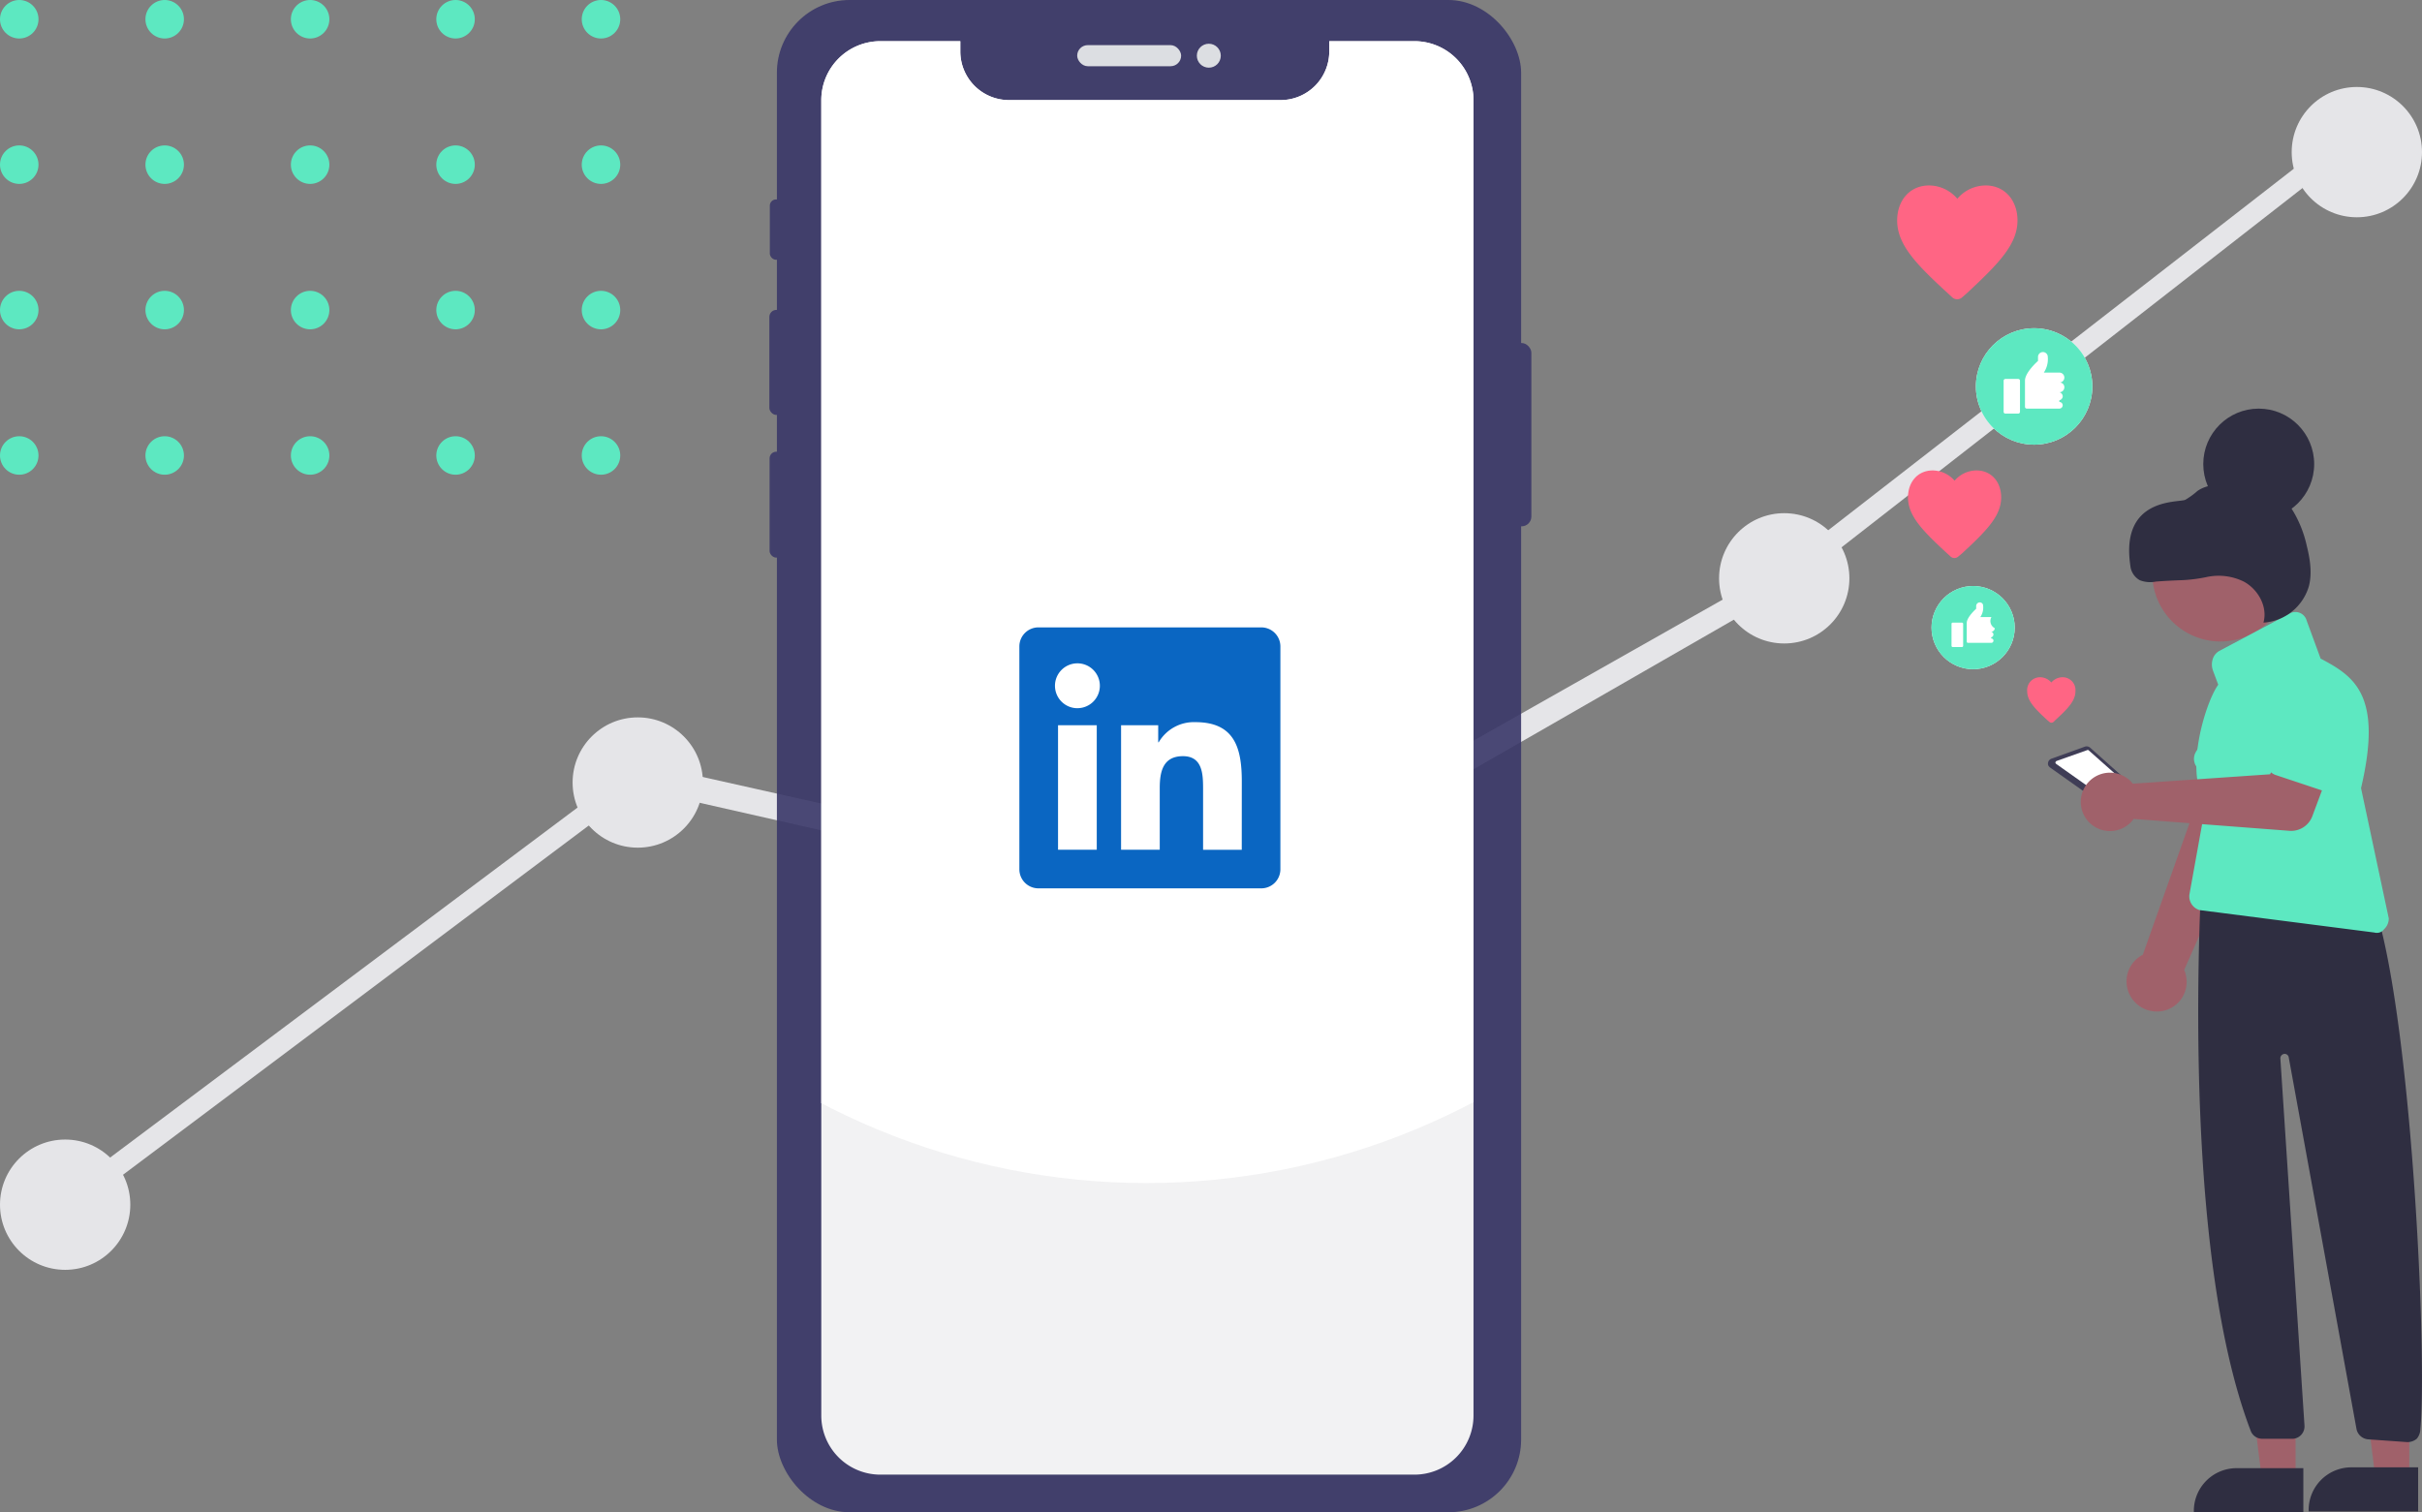 <?xml version="1.0" encoding="utf-8"?>
<svg xmlns="http://www.w3.org/2000/svg" xmlns:xlink="http://www.w3.org/1999/xlink" width="566.209" height="353.598" viewBox="0 0 566.209 353.598">
  <rect x="0" y="0" width="566.209" height="353.598" fill="#808080" stroke="none"/>
  <defs>
    <clipPath id="clip-path">
      <rect width="154.498" height="111" fill="none"/>
    </clipPath>
    <clipPath id="clip-path-2">
      <path id="Tracé_16536" data-name="Tracé 16536" d="M163.438,51.974C254.013,51.974,328,73.425,328,164A164,164,0,0,1,0,164C0,73.425,72.864,51.974,163.438,51.974Z" transform="translate(144.637 -51.373)" fill="#fff"/>
    </clipPath>
  </defs>
  <g id="social_ads_linkedin" transform="translate(240.244 -90.863)">
    <g id="Groupe_3786" data-name="Groupe 3786" transform="translate(-1598.644 -562.198)">
      <circle id="Ellipse_1908" data-name="Ellipse 1908" cx="15.232" cy="15.232" r="15.232" transform="translate(1358.4 919.514)" fill="#e5e5e8"/>
      <circle id="Ellipse_1909" data-name="Ellipse 1909" cx="15.232" cy="15.232" r="15.232" transform="translate(1492.262 820.8)" fill="#e5e5e8"/>
      <circle id="Ellipse_1910" data-name="Ellipse 1910" cx="15.232" cy="15.232" r="15.232" transform="translate(1624.198 881.334) rotate(-80.782)" fill="#e5e5e8"/>
      <circle id="Ellipse_1911" data-name="Ellipse 1911" cx="15.232" cy="15.232" r="15.232" transform="translate(1760.282 773.055)" fill="#e5e5e8"/>
      <circle id="Ellipse_1912" data-name="Ellipse 1912" cx="15.232" cy="15.232" r="15.232" transform="translate(1894.146 673.4)" fill="#e5e5e8"/>
      <path id="Tracé_13404" data-name="Tracé 13404" d="M435.878,272.514,301.428,242.043l-132.4,99.3-2.929-4.1,135.328-101.35L435,265.777,567.984,190.49h.293L702.433,86.3l1.757,4.687-133.278,103.9Z" transform="translate(1206.066 595.452)" fill="#e5e5e8"/>
    </g>
    <g id="Grille_de_répétition_39" data-name="Grille de répétition 39" transform="translate(-240.244 90.864)" clip-path="url(#clip-path)">
      <g transform="translate(-655 -193)">
        <circle id="Ellipse_8" data-name="Ellipse 8" cx="4.5" cy="4.5" r="4.5" transform="translate(655 193)" fill="#5de8c1"/>
      </g>
      <g transform="translate(-621 -193)">
        <circle id="Ellipse_8-2" data-name="Ellipse 8" cx="4.5" cy="4.5" r="4.5" transform="translate(655 193)" fill="#5de8c1"/>
      </g>
      <g transform="translate(-587 -193)">
        <circle id="Ellipse_8-3" data-name="Ellipse 8" cx="4.5" cy="4.5" r="4.5" transform="translate(655 193)" fill="#5de8c1"/>
      </g>
      <g transform="translate(-553 -193)">
        <circle id="Ellipse_8-4" data-name="Ellipse 8" cx="4.5" cy="4.5" r="4.5" transform="translate(655 193)" fill="#5de8c1"/>
      </g>
      <g transform="translate(-519 -193)">
        <circle id="Ellipse_8-5" data-name="Ellipse 8" cx="4.5" cy="4.5" r="4.5" transform="translate(655 193)" fill="#5de8c1"/>
      </g>
      <g transform="translate(-655 -159)">
        <circle id="Ellipse_8-6" data-name="Ellipse 8" cx="4.5" cy="4.5" r="4.5" transform="translate(655 193)" fill="#5de8c1"/>
      </g>
      <g transform="translate(-621 -159)">
        <circle id="Ellipse_8-7" data-name="Ellipse 8" cx="4.5" cy="4.5" r="4.5" transform="translate(655 193)" fill="#5de8c1"/>
      </g>
      <g transform="translate(-587 -159)">
        <circle id="Ellipse_8-8" data-name="Ellipse 8" cx="4.5" cy="4.5" r="4.5" transform="translate(655 193)" fill="#5de8c1"/>
      </g>
      <g transform="translate(-553 -159)">
        <circle id="Ellipse_8-9" data-name="Ellipse 8" cx="4.5" cy="4.5" r="4.5" transform="translate(655 193)" fill="#5de8c1"/>
      </g>
      <g transform="translate(-519 -159)">
        <circle id="Ellipse_8-10" data-name="Ellipse 8" cx="4.5" cy="4.5" r="4.5" transform="translate(655 193)" fill="#5de8c1"/>
      </g>
      <g transform="translate(-655 -125)">
        <circle id="Ellipse_8-11" data-name="Ellipse 8" cx="4.5" cy="4.5" r="4.5" transform="translate(655 193)" fill="#5de8c1"/>
      </g>
      <g transform="translate(-621 -125)">
        <circle id="Ellipse_8-12" data-name="Ellipse 8" cx="4.5" cy="4.5" r="4.5" transform="translate(655 193)" fill="#5de8c1"/>
      </g>
      <g transform="translate(-587 -125)">
        <circle id="Ellipse_8-13" data-name="Ellipse 8" cx="4.5" cy="4.5" r="4.5" transform="translate(655 193)" fill="#5de8c1"/>
      </g>
      <g transform="translate(-553 -125)">
        <circle id="Ellipse_8-14" data-name="Ellipse 8" cx="4.5" cy="4.5" r="4.5" transform="translate(655 193)" fill="#5de8c1"/>
      </g>
      <g transform="translate(-519 -125)">
        <circle id="Ellipse_8-15" data-name="Ellipse 8" cx="4.5" cy="4.5" r="4.5" transform="translate(655 193)" fill="#5de8c1"/>
      </g>
      <g transform="translate(-655 -91)">
        <circle id="Ellipse_8-16" data-name="Ellipse 8" cx="4.5" cy="4.5" r="4.5" transform="translate(655 193)" fill="#5de8c1"/>
      </g>
      <g transform="translate(-621 -91)">
        <circle id="Ellipse_8-17" data-name="Ellipse 8" cx="4.5" cy="4.5" r="4.5" transform="translate(655 193)" fill="#5de8c1"/>
      </g>
      <g transform="translate(-587 -91)">
        <circle id="Ellipse_8-18" data-name="Ellipse 8" cx="4.5" cy="4.5" r="4.5" transform="translate(655 193)" fill="#5de8c1"/>
      </g>
      <g transform="translate(-553 -91)">
        <circle id="Ellipse_8-19" data-name="Ellipse 8" cx="4.5" cy="4.5" r="4.5" transform="translate(655 193)" fill="#5de8c1"/>
      </g>
      <g transform="translate(-519 -91)">
        <circle id="Ellipse_8-20" data-name="Ellipse 8" cx="4.5" cy="4.5" r="4.5" transform="translate(655 193)" fill="#5de8c1"/>
      </g>
    </g>
    <g id="Groupe_1957" data-name="Groupe 1957" transform="translate(-40.637 -503.062)">
      <g id="pc_screen" data-name="pc screen" transform="translate(-240.244 593.925)">
        <g id="Groupe_1541" data-name="Groupe 1541" transform="translate(0 0)">
          <g id="Groupe_3166" data-name="Groupe 3166">
            <g id="undraw_social_dashboard_k3pt" transform="translate(0 0)">
              <g id="Groupe_3296" data-name="Groupe 3296" transform="translate(220.497 0)" opacity="0.9">
                <rect id="Rectangle_2381" data-name="Rectangle 2381" width="5.201" height="42.862" rx="2.29" transform="translate(172.939 80.206)" fill="#3a3768"/>
                <rect id="Rectangle_2382" data-name="Rectangle 2382" width="2.917" height="14.111" rx="1.459" transform="translate(0.106 46.631)" fill="#3a3768"/>
                <rect id="Rectangle_2383" data-name="Rectangle 2383" width="3.287" height="24.56" rx="1.644" transform="translate(0 72.464)" fill="#3a3768"/>
                <rect id="Rectangle_2384" data-name="Rectangle 2384" width="3.129" height="24.771" rx="1.564" transform="translate(0.053 105.617)" fill="#3a3768"/>
                <rect id="Rectangle_2385" data-name="Rectangle 2385" width="173.984" height="353.598" rx="17" transform="translate(1.761 0)" fill="#3a3768"/>
                <rect id="Rectangle_2386" data-name="Rectangle 2386" width="24.296" height="4.931" rx="2.465" transform="translate(71.965 10.554)" fill="#e6e8ec"/>
                <circle id="Ellipse_1292" data-name="Ellipse 1292" cx="2.8" cy="2.8" r="2.8" transform="translate(99.935 10.225)" fill="#e6e8ec"/>
              </g>
              <path id="Tracé_10315" data-name="Tracé 10315" d="M625.443,176.84h-19.9v2.4a11.376,11.376,0,0,1-11.376,11.376h-63.5a11.376,11.376,0,0,1-11.376-11.376v-2.4H500.6a13.812,13.812,0,0,0-13.812,13.818V498.2A13.812,13.812,0,0,0,500.6,512.018H625.443A13.818,13.818,0,0,0,639.261,498.2V190.658a13.818,13.818,0,0,0-13.818-13.818Z" transform="translate(-254.153 -167.213)" fill="#f2f2f3"/>
              <g id="Groupe_de_masques_22" data-name="Groupe de masques 22" clip-path="url(#clip-path-2)">
                <path id="Tracé_16500" data-name="Tracé 16500" d="M625.443,176.84h-19.9v2.4a11.376,11.376,0,0,1-11.376,11.376h-63.5a11.376,11.376,0,0,1-11.376-11.376v-2.4H500.6a13.812,13.812,0,0,0-13.812,13.818V498.2A13.812,13.812,0,0,0,500.6,512.018H625.443A13.818,13.818,0,0,0,639.261,498.2V190.658a13.818,13.818,0,0,0-13.818-13.818Z" transform="translate(-254.153 -167.213)" fill="#fff"/>
              </g>
            </g>
            <g id="LI-Bug.svg.original" transform="translate(278.936 146.699)">
              <path id="Path_2520" data-name="Path 2520" d="M955.773,109.352h-9.042V95.191c0-3.377-.06-7.724-4.7-7.724-4.71,0-5.43,3.679-5.43,7.478v14.405h-9.042V80.231h8.681v3.98h.122a9.513,9.513,0,0,1,8.565-4.7c9.165,0,10.855,6.028,10.855,13.87Zm-38.42-33.1A5.247,5.247,0,1,1,922.6,71a5.248,5.248,0,0,1-5.246,5.247m4.521,33.1h-9.052V80.231h9.052Zm38.407-51.993h-52a4.453,4.453,0,0,0-4.5,4.4v52.218a4.456,4.456,0,0,0,4.5,4.4h52a4.466,4.466,0,0,0,4.521-4.4V61.754a4.463,4.463,0,0,0-4.521-4.4" transform="translate(-903.776 -57.355)" fill="#0a66c2"/>
            </g>
          </g>
        </g>
      </g>
    </g>
    <g id="Groupe_3785" data-name="Groupe 3785" transform="translate(-1316.237 -2229.006)">
      <ellipse id="Ellipse_2178" data-name="Ellipse 2178" cx="9.723" cy="9.723" rx="9.723" ry="9.723" transform="translate(1527.544 2456.898)" fill="#fff"/>
      <path id="Tracé_15155" data-name="Tracé 15155" d="M225.623,144.4a9.723,9.723,0,1,0,9.723,9.723,9.71,9.71,0,0,0-9.723-9.723Zm-2.334,14a.279.279,0,0,1-.259.259h-2.2a.279.279,0,0,1-.259-.259v-5.186a.279.279,0,0,1,.259-.259h2.2a.279.279,0,0,1,.259.259h0Zm7.39-4.149a.858.858,0,0,1-.843.843h0a.656.656,0,0,1,.519.778.7.7,0,0,1-.519.519v.259a.519.519,0,1,1,0,1.037h-5.445a.279.279,0,0,1-.259-.259v-4.408c0-1.361,2.2-3.306,2.2-3.306v-.648a.858.858,0,0,1,.843-.843.77.77,0,0,1,.778.648v.065a3.991,3.991,0,0,1-.648,2.722H229.9a1.878,1.878,0,0,0,.778,2.593Z" transform="translate(1311.644 2312.498)" fill="#5de8c1"/>
      <ellipse id="Ellipse_2179" data-name="Ellipse 2179" cx="13.612" cy="13.612" rx="13.612" ry="13.612" transform="translate(1537.915 2396.614)" fill="#fff"/>
      <path id="Tracé_15156" data-name="Tracé 15156" d="M245.512,51.4a13.612,13.612,0,1,0,13.612,13.612h0A13.611,13.611,0,0,0,245.512,51.4Zm-3.306,19.576a.418.418,0,0,1-.389.389h-3.047a.418.418,0,0,1-.389-.389V63.651a.418.418,0,0,1,.389-.389h3.047a.418.418,0,0,1,.389.389Zm10.371-5.769a1.162,1.162,0,0,1-1.167,1.167h0a1,1,0,0,1,.778,1.1,1.054,1.054,0,0,1-.778.778v.389a.778.778,0,0,1,0,1.556h-7.649a.418.418,0,0,1-.389-.389V63.651c0-1.945,3.047-4.6,3.047-4.6v-.907a1.147,1.147,0,0,1,2.269-.259v.065a5.684,5.684,0,0,1-.908,3.824h3.63a1.167,1.167,0,0,1,0,2.334,1.072,1.072,0,0,1,1.167,1.1Z" transform="translate(1306.015 2345.214)" fill="#5de8c1"/>
      <path id="Tracé_15157" data-name="Tracé 15157" d="M294.894,258.938a6.9,6.9,0,0,0,5.186-8.362,4.119,4.119,0,0,0-.389-1.167l25.669-58.015L310.645,187.7l-20.613,58.145a6.99,6.99,0,0,0-3.047,9.4,7.09,7.09,0,0,0,7.908,3.695Z" transform="translate(1286.905 2297.266)" fill="#a0616a"/>
      <path id="Tracé_15158" data-name="Tracé 15158" d="M326.595,205.526l-14.261-6.677a3.13,3.13,0,0,1-1.491-4.149l.194-.389,8.686-13.094a8.67,8.67,0,0,1,15.687,7.39l-4.473,15.038a3.115,3.115,0,0,1-3.889,2.074,3.161,3.161,0,0,1-.454-.194Z" transform="translate(1278.346 2301.284)" fill="#5de8c1"/>
      <path id="Tracé_15159" data-name="Tracé 15159" d="M258.419,207.2l15.751,11.149a1.074,1.074,0,0,0,1.361,0l4.278-3.176a1.151,1.151,0,0,0,.259-1.621l-.194-.194-12.122-10.825a1.283,1.283,0,0,0-1.167-.259l-7.908,2.852a1.226,1.226,0,0,0-.713,1.556,1.748,1.748,0,0,0,.454.519Z" transform="translate(1296.867 2292.157)" fill="#3f3d56"/>
      <path id="Tracé_15160" data-name="Tracé 15160" d="M260.785,206.818l14.2,10.047a.392.392,0,0,0,.519,0l3.824-2.852a.41.41,0,0,0,.065-.583h0l-.065-.065-10.955-9.723a.305.305,0,0,0-.389-.065l-7.13,2.528a.441.441,0,0,0-.259.519l.194.194Z" transform="translate(1295.928 2291.695)" fill="#fff"/>
      <path id="Tracé_15161" data-name="Tracé 15161" d="M340.833,449.66h-7.908L329.1,419h11.733Z" transform="translate(1271.821 2215.896)" fill="#a0616a"/>
      <path id="Tracé_15162" data-name="Tracé 15162" d="M336.5,472.607H310.9v-.324a9.987,9.987,0,0,1,9.982-9.982H336.5Z" transform="translate(1277.964 2200.86)" fill="#2f2e41"/>
      <path id="Tracé_15163" data-name="Tracé 15163" d="M381.833,449.66h-7.908L370.1,419h11.733Z" transform="translate(1257.397 2215.896)" fill="#a0616a"/>
      <path id="Tracé_15164" data-name="Tracé 15164" d="M377.5,472.607H351.9v-.324a9.987,9.987,0,0,1,9.982-9.982H377.5Z" transform="translate(1263.8 2200.664)" fill="#2f2e41"/>
      <path id="Tracé_15165" data-name="Tracé 15165" d="M361.1,377.319h-.194l-9.14-.648a3.045,3.045,0,0,1-2.658-2.269l-15.881-87.12a.966.966,0,0,0-1.167-.713,1.051,1.051,0,0,0-.778,1.037l5.639,85.823a2.9,2.9,0,0,1-2.658,3.111h-7.2a2.865,2.865,0,0,1-2.723-1.88c-17.5-45.828-11.149-135.606-11.084-136.513l.648-.648h0l34.874,6.028.065.065c11.927,8.751,17.048,111.168,15.168,130.679a3.629,3.629,0,0,1-.843,2.269A3.41,3.41,0,0,1,361.1,377.319Z" transform="translate(1277.807 2279.747)" fill="#2f2e41"/>
      <ellipse id="Ellipse_2180" data-name="Ellipse 2180" cx="15.946" cy="15.946" rx="15.946" ry="15.946" transform="translate(1579.141 2437.971)" fill="#a0616a"/>
      <path id="Tracé_15166" data-name="Tracé 15166" d="M352.648,228.775a1.1,1.1,0,0,1-.454-.065l-40.9-5.251a3.346,3.346,0,0,1-2.4-3.63l3.889-21.585c-5.186-6.482-.259-23.206,2.852-27.484l-1.232-3.306a4.148,4.148,0,0,1-.065-2.658,3.312,3.312,0,0,1,1.556-1.945l16.594-8.816a2.719,2.719,0,0,1,3.824,1.75l3.241,8.816h-.065c7.779,4.149,14.714,8.3,9.529,30.336L355.5,225.4a3.384,3.384,0,0,1-1.1,2.528A2.012,2.012,0,0,1,352.648,228.775Z" transform="translate(1278.933 2309.214)" fill="#5de8c1"/>
      <path id="Tracé_15167" data-name="Tracé 15167" d="M281.181,209.927a7.773,7.773,0,0,1,.713.778l32.086-2.2,3.435-7,11.279,3.824-4.862,13.029a5.289,5.289,0,0,1-5.251,3.371l-36.494-2.787a6.827,6.827,0,1,1-1.556-9.529,4.539,4.539,0,0,1,.648.519Z" transform="translate(1292.71 2292.41)" fill="#a0616a"/>
      <path id="Tracé_15168" data-name="Tracé 15168" d="M336.984,198.521a3.075,3.075,0,0,1,.065-2.4l6.612-13.029a8.087,8.087,0,0,1,15.363,5.056L356.5,202.6a2.976,2.976,0,0,1-3.371,2.4.922.922,0,0,1-.389-.13l-14-4.667A3.187,3.187,0,0,1,336.984,198.521Z" transform="translate(1269.122 2300.836)" fill="#5de8c1"/>
      <path id="Tracé_15169" data-name="Tracé 15169" d="M256.558,187.736a.7.7,0,0,1-.972,0l-.389-.324c-3.047-2.787-4.8-4.6-4.8-6.871a3,3,0,0,1,2.982-3.241,3.453,3.453,0,0,1,2.658,1.232A3.453,3.453,0,0,1,258.7,177.3a3,3,0,0,1,2.982,3.241c0,2.269-1.75,4.084-4.8,6.871Z" transform="translate(1299.507 2300.925)" fill="#ff6584"/>
      <path id="Tracé_15170" data-name="Tracé 15170" d="M219.2,122.795a1.33,1.33,0,0,1-1.88,0l-.713-.648c-5.834-5.38-9.2-8.816-9.2-13.159,0-3.565,2.269-6.288,5.769-6.288a6.863,6.863,0,0,1,5.121,2.4,6.759,6.759,0,0,1,5.121-2.4c3.5,0,5.769,2.722,5.769,6.288,0,4.343-3.371,7.779-9.2,13.159Z" transform="translate(1314.634 2327.168)" fill="#ff6584"/>
      <path id="Tracé_15171" data-name="Tracé 15171" d="M218.733,26.023a1.722,1.722,0,0,1-2.4,0l-.907-.843C207.843,18.244,203.5,13.707,203.5,8.067c0-4.6,2.917-8.167,7.454-8.167a8.7,8.7,0,0,1,6.612,3.111A8.7,8.7,0,0,1,224.178-.1c4.537,0,7.454,3.565,7.454,8.167,0,5.639-4.408,10.112-11.927,17.113Z" transform="translate(1316.006 2363.332)" fill="#ff6584"/>
      <ellipse id="Ellipse_2181" data-name="Ellipse 2181" cx="12.964" cy="12.964" rx="12.964" ry="12.964" transform="translate(1591.068 2415.413)" fill="#2f2e41"/>
      <path id="Tracé_15172" data-name="Tracé 15172" d="M293.41,130.4a6.713,6.713,0,0,1-3.76-.324,4.365,4.365,0,0,1-2.2-3.371c-2.4-16.076,11.214-14.714,12.835-15.427a17.8,17.8,0,0,0,2.852-2.074c2.139-1.491,4.862-1.556,7.454-1.621,3.047-.065,6.223-.13,9.075,1.1a13.537,13.537,0,0,1,6.028,5.575,27.22,27.22,0,0,1,2.982,7.714c.778,3.111,1.3,6.417.519,9.464a11.856,11.856,0,0,1-10.631,8.556c1.037-3.695-1.232-7.779-4.6-9.594a13.343,13.343,0,0,0-8.816-1.037,35.847,35.847,0,0,1-5.834.713C297.3,130.142,294.966,130.272,293.41,130.4Z" transform="translate(1286.574 2325.46)" fill="#2f2e41"/>
    </g>
  </g>
</svg>
